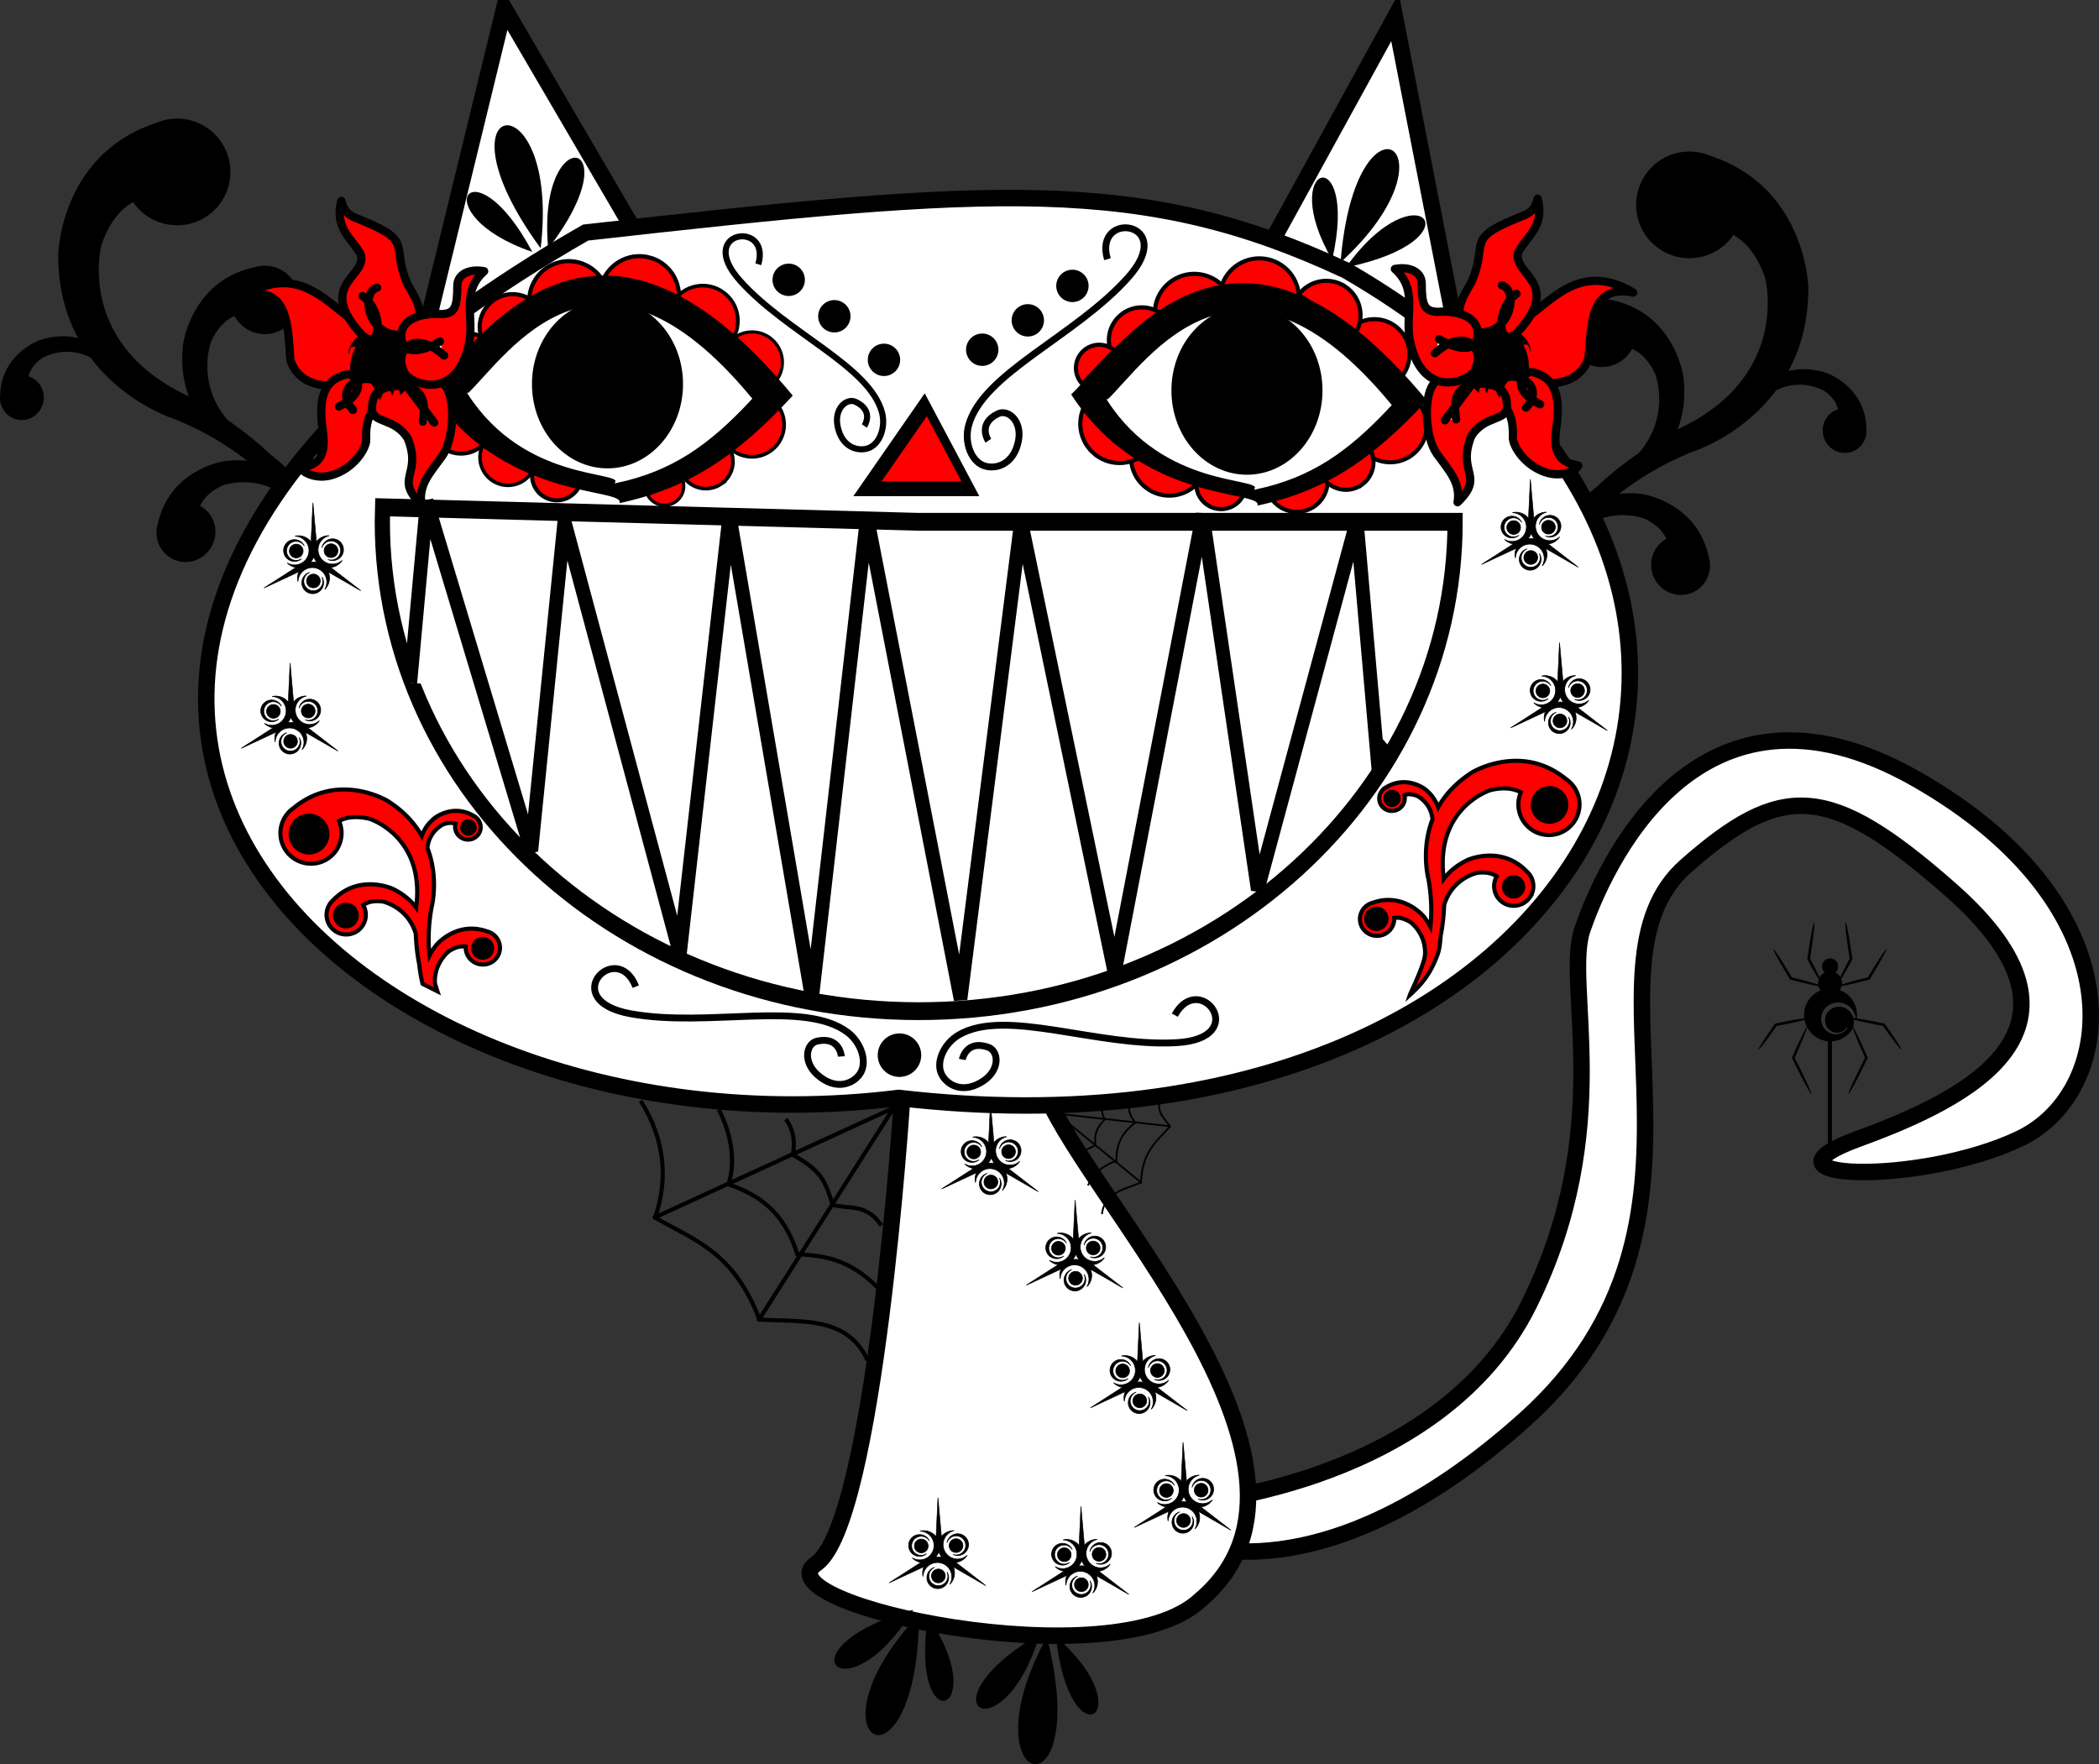 <svg xmlns="http://www.w3.org/2000/svg" viewBox="0 0 510.12 428.77"><rect x="0" y="0" width="510.12" height="428.77" fill="#333333" stroke="none"/><path d="M44.19 28.88c3.995.356 7.767 2.552 9.977 6.26 3.665 6.147 1.663 14.118-4.485 17.783-5.908 3.523-13.5 1.79-17.335-3.807-2.892 1.602-5.723 4.713-7.689 10.41 0 0-6.127 22.946 19.425 35.922 0 0 .685.323 1.83.93-1.335-3.53-1.995-7.77-1.408-12.785 0 0 1.581-12.022 12.542-17.073a22.833 22.833 0 014.877-1.59c3.93-1.194 8.253.673 9.997 4.513 1.898 4.18.042 9.113-4.138 11.01-4.017 1.824-8.737.188-10.783-3.653-1.957.815-3.977 2.583-5.636 6.074 0 0-3.921 10.031 3.965 19.224 3.263 2.236 6.848 4.986 10.176 8.157 1.866 1.462 4.116 3.387 6.284 5.651l-.68 7.027c-.667-.819-1.413-1.662-2.413-2.803-7.29-5.006-14.726-2.087-14.726-2.087-3.026 1.443-4.579 3.206-5.306 4.912 3.277 1.785 4.628 5.883 3.004 9.382-1.69 3.641-5.955 5.258-9.526 3.602-3.281-1.523-4.847-5.279-3.767-8.703a20.378 20.378 0 011.434-4.253c4.494-9.55 14.872-10.925 14.872-10.925a25.016 25.016 0 015.397-.066c-4.675-3.675-10.473-7.22-17.609-10.127 0 0-12.083-3.725-20.465-14.967-6.414-3.278-11.894.214-11.894.214-2.007 1.495-2.876 3.006-3.163 4.36 2.658.834 4.223 3.656 3.54 6.453-.712 2.91-3.593 4.7-6.447 4.002-2.622-.64-4.302-3.16-4.005-5.824.03-1.203.187-2.311.441-3.327C2.388 85.135 9.762 82.63 9.762 82.63c3.528-1.137 6.615-1.099 9.211-.468-2.906-5.375-4.864-12.077-4.822-20.346 0 0 .377-18.89 16.486-28.616 2.141-1.292 4.555-2.413 7.288-3.315a12.925 12.925 0 016.265-1.004zM409.436 36.88c-3.995.356-7.767 2.552-9.977 6.26-3.665 6.147-1.663 14.118 4.485 17.783 5.908 3.523 13.5 1.79 17.335-3.807 2.892 1.602 5.722 4.713 7.689 10.41 0 0 6.127 22.946-19.425 35.922 0 0-.685.323-1.83.93 1.335-3.53 1.995-7.77 1.408-12.785 0 0-1.581-12.022-12.542-17.073a22.833 22.833 0 00-4.877-1.59c-3.93-1.194-8.253.673-9.997 4.513-1.898 4.18-.042 9.113 4.138 11.01 4.017 1.824 8.737.188 10.783-3.653 1.957.815 3.976 2.583 5.636 6.074 0 0 3.921 10.031-3.966 19.224-3.262 2.236-6.847 4.986-10.176 8.157-1.865 1.462-4.115 3.387-6.283 5.651l.68 7.027c.667-.819 1.413-1.662 2.413-2.803 7.29-5.006 14.726-2.087 14.726-2.087 3.026 1.443 4.579 3.206 5.306 4.912-3.277 1.785-4.628 5.883-3.004 9.382 1.69 3.641 5.955 5.258 9.526 3.602 3.281-1.523 4.847-5.279 3.767-8.703a20.378 20.378 0 00-1.434-4.253c-4.494-9.55-14.872-10.925-14.872-10.925a25.016 25.016 0 00-5.397-.066c4.675-3.675 10.473-7.22 17.609-10.127 0 0 12.083-3.725 20.465-14.967 6.414-3.278 11.894.214 11.894.214 2.007 1.495 2.876 3.006 3.163 4.36-2.658.834-4.223 3.656-3.54 6.453.712 2.91 3.593 4.7 6.447 4.002 2.622-.64 4.302-3.16 4.005-5.824a15.255 15.255 0 00-.441-3.327c-1.912-7.641-9.286-10.147-9.286-10.147-3.528-1.137-6.615-1.099-9.211-.468 2.906-5.375 4.864-12.077 4.822-20.346 0 0-.377-18.89-16.486-28.616-2.141-1.292-4.555-2.413-7.288-3.315a12.925 12.925 0 00-6.265-1.004z"/><path d="M100.564 92.11l21.978-90.108 41.757 71.427zM296.166 82.22L339.022 4.2l25.274 129.67zM290.476 365.12s59.639-4.803 81.072-48.035 8.387-77.817 13.046-91.266c4.66-13.45 27.024-67.249 81.072-36.506 54.048 30.742 49.389 75.895 25.16 87.423s-66.713 10.049-39.138 0c26.621-9.702 60.769-26.74 22.365-60.524-29.565-26.008-41.02-26.244-64.299-5.764-28.114 24.734 14.535 86.247-39.138 134.5-49.567 44.56-82.004 29.782-82.004 29.782z" stroke="#000" stroke-width="4" fill="#fff"/><path d="M219.246 266.83s-6.593 103.3-20.879 113.18c-14.285 9.89 72.526 28.571 93.405 8.791 38.318-32.658-30.351-100.04-38.461-125.27-25.067-78.665-34.065 3.297-34.065 3.297z" stroke="#000" stroke-width="4" fill="#fff"/><path d="M142.326 56.52c-181.59 103.83-61.945 227.43 76.09 210.31 169.78 19.72 241.71-124.08 108.78-201.08-49.56-23.22-85.55-20.38-184.87-9.23z" stroke="#000" stroke-width="4" fill="#fff"/><path d="M318.236 123.75c3.67-1.647 5.345-5.856 3.92-9.565l-13.68 6.14c1.825 3.53 6.09 5.072 9.76 3.425zM278.636 118.63c-4.013-2.971-4.927-8.52-2.215-12.641l14.96 11.076c-3.15 3.797-8.733 4.536-12.746 1.564z" stroke="#000" fill="red"/><path d="M265.536 109.93c-3.727-3.514-3.985-9.278-.722-13.145l13.894 13.099c-3.668 3.486-9.445 3.56-13.173.047zM284.916 68.16c-4.296 2.858-5.528 8.537-2.943 12.93l16.015-10.653c-3.052-4.082-8.776-5.135-13.072-2.278z" stroke="#000" fill="red"/><path d="M271.696 77.17c-2.963 3.102-2.927 7.934-.028 11.025l11.047-11.563c-3.22-2.755-8.055-2.564-11.019.538z" stroke="#000" fill="red"/><path d="M263.046 85.53c-2.096 2.194-2.07 5.612-.02 7.799l7.814-8.18c-2.278-1.948-5.698-1.813-7.794.381zM343.656 110.2c3.606-3.108 4.084-8.45 1.214-12.176l-13.443 11.588c3.262 3.388 8.623 3.696 12.229.588zM306.226 62.79c-5.159-.094-9.403 3.876-9.776 8.96l19.23.35c-.187-5.095-4.295-9.216-9.454-9.31zM340.016 80.03c-3.267-3.226-8.44-3.272-11.8-.225l12.18 12.027c3.005-3.398 2.887-8.576-.38-11.802z" stroke="#000" fill="red"/><path d="M326.916 69.63c-3.734-2.47-8.69-1.54-11.33 2.009l13.918 9.21c2.234-3.818 1.145-8.748-2.588-11.22zM295.016 123.47c-3.092-.937-4.857-4.12-4.1-7.221l11.526 3.494c-1.093 3-4.334 4.664-7.426 3.727zM331.076 117.73c2.891-2.132 3.557-6.123 1.611-9.091l-10.778 7.947c2.26 2.737 6.276 3.276 9.167 1.144z" stroke="#000" fill="red"/><path d="M260.326 95.86c12.507-12.209 39.757-55.051 86.434 1.474-13.373 14.433-24.679 21.996-41.159 25.54 1.378-3.85-27.951-.235-45.275-27.013z"/><path d="M384.5 1159.4c10.094-12.278 32.088-55.363 69.76 1.482-10.793 14.515-19.918 22.12-33.219 25.685 1.112-3.872-22.558-.236-36.541-27.167z" stroke="#fff" stroke-width=".65" fill="#fff" transform="matrix(.981 0 0 .788 -107.773 -816.344)"/><path d="M255.69 1303.2c0 18.085-14.661 32.745-32.745 32.745-18.085 0-32.745-14.661-32.745-32.745 0-18.085 14.661-32.745 32.745-32.745 18.085 0 32.745 14.661 32.745 32.745z" transform="matrix(.553 0 0 .617 179.76 -709.183)" stroke="#000" stroke-width=".9"/><path d="M188.016 82.86c-2.785-2.818-7.247-2.912-10.179-.318l10.383 10.506c2.629-2.9 2.581-7.37-.204-10.188z" stroke="#000" stroke-width=".768" fill="red"/><path d="M175.816 71.05c-3.705-2.7-8.819-1.976-11.683 1.533l13.813 10.063c2.461-3.802 1.575-8.896-2.13-11.595z" stroke="#000" stroke-width=".889" fill="red"/><path d="M157.556 62.5c-5.027-1.162-10.003 1.84-11.423 6.736l18.74 4.333c.873-5.022-2.29-9.907-7.317-11.07z" stroke="#000" fill="red"/><path d="M135.306 63.92c-4.916 1.565-7.664 6.687-6.387 11.621l18.328-5.835c-1.811-4.765-7.024-7.352-11.941-5.786z" stroke="#000" fill="red"/><path d="M119.696 73.15c-3.398 2.618-4.092 7.4-1.694 10.895l12.667-9.76c-2.767-3.21-7.575-3.753-10.973-1.135z" stroke="#000" fill="red"/><path d="M109.296 83.05c-2.378 2.49-2.349 6.368-.023 8.849l8.866-9.28c-2.585-2.211-6.465-2.058-8.843.431zM133.586 121.33c-3.092-.937-4.857-4.12-4.1-7.221l11.526 3.494c-1.093 3-4.334 4.664-7.426 3.727z" stroke="#000" fill="red"/><path d="M120.306 117.18c-3.235-1.688-4.527-5.591-3.037-8.874l12.06 6.295c-1.841 3.1-5.788 4.268-9.023 2.579z" stroke="#000" stroke-width=".861" fill="red"/><path d="M106.866 108.19c-2.983-2.783-3.212-7.373-.629-10.467l11.121 10.376c-2.907 2.791-7.508 2.875-10.492.091z" stroke="#000" fill="red"/><path d="M187.676 109.28c3.262-2.642 3.828-7.337 1.4-10.698l-12.162 9.849c2.784 3.074 7.5 3.49 10.762.849z" stroke="#000" stroke-width=".882" fill="red"/><path d="M175.266 117.61c2.916-1.989 3.713-5.884 1.91-8.868l-10.869 7.414c2.12 2.768 6.044 3.443 8.96 1.454z" stroke="#000" stroke-width=".878" fill="red"/><path d="M163.396 122.39c2.288-1.007 3.348-3.616 2.48-5.928l-8.53 3.755c1.117 2.202 3.762 3.18 6.05 2.173z" stroke="#000" stroke-width=".774" fill="red"/><path d="M104.237 94.64c12.796-12.49 40.675-56.321 88.429 1.507-13.682 14.766-25.249 22.503-42.109 26.13 1.41-3.94-28.596-.24-46.32-27.638z"/><path d="M384.5 1159.4c10.094-12.278 32.088-55.363 69.76 1.482-10.793 14.515-19.918 22.12-33.219 25.685 1.112-3.872-22.558-.236-36.541-27.167z" stroke="#fff" stroke-width=".65" fill="#fff" transform="matrix(.981 0 0 .788 -263.183 -817.894)"/><path d="M255.69 1303.2c0 18.085-14.661 32.745-32.745 32.745-18.085 0-32.745-14.661-32.745-32.745 0-18.085 14.661-32.745 32.745-32.745 18.085 0 32.745 14.661 32.745 32.745z" transform="matrix(.553 0 0 .617 24.35 -710.733)" stroke="#000" stroke-width=".9"/><g stroke-width="1.658" fill="#fff" stroke="#000"><path d="M161.64 1171.5c0 29.243-30.413 52.95-67.929 52.95s-67.929-23.706-67.929-52.95c0-.524.01-1.048.03-1.572l67.899 1.572z" transform="matrix(1.919 0 0 2.246 43.442 -2504.372)" stroke-width="1.927"/><path d="M303.19 1206l2.001-15.099 12.673 29.119 4.002-27.502 14.007 36.129 6.003-36.669 10.005 40.443 6.67-40.293 11.339 40.293 7.337-39.904 11.339 37.747 10.672-38.286 6.67 31.276 12.006-30.737 2.668 21.031v-2.157l1.334 1.078" transform="matrix(2.005 0 0 2.902 -508.184 -3333.88)"/></g><path d="M131.393 60.337c-27.532-37.571 4.985-42.08 0 0z"/><path d="M129.364 61.217c-14.695-27.572-26.883-9.233 0 0zM133.228 60.4c21.167-27.415-2.92-31.374 0 0z"/><path d="M383.046 192.11a7.405 7.405 0 01.021 6.751c-1.857 3.658-6.332 5.129-9.99 3.272-3.516-1.785-5-5.995-3.463-9.567-1.662-.91-4.036-1.33-7.398-.539 0 0-12.995 4.056-11.46 20.411 0 0 .053.43.108 1.172 1.303-1.727 3.155-3.346 5.765-4.597 0 0 6.31-2.914 12.113.851.772.5 1.527 1.118 2.264 1.877 1.781 1.539 2.2 4.205.874 6.226a4.77 4.77 0 01-8.134-4.978c-.994-.7-2.469-1.136-4.668-.872 0 0-6.062 1.171-8.102 7.807-.085 2.266-.32 4.845-.838 7.429-.137 1.352-.183 3.093-.814 4.775-1.718 4.578-3.719 6.993-6.685 9.686.192-.575 3.59-7.5 3.691-9.892.216-5.064-3.497-7.775-3.497-7.775-1.626-1.024-2.956-1.237-4.005-1.068.138 2.135-1.434 4.044-3.627 4.329-2.281.296-4.371-1.276-4.661-3.514-.267-2.056 1.073-3.965 3.063-4.49.871-.31 1.702-.508 2.5-.607 6.004-.746 9.848 3.862 9.848 3.862a14.354 14.354 0 011.684 2.595c.35-3.39.292-7.285-.484-11.634 0 0-1.894-6.995.987-14.499-.375-4.112-3.745-5.698-3.745-5.698-1.338-.515-2.337-.473-3.08-.198.409 1.544-.48 3.166-2.044 3.691-1.628.547-3.378-.302-3.914-1.899-.492-1.466.215-3.052 1.597-3.724a8.682 8.682 0 011.747-.804c4.288-1.413 7.76 1.393 7.76 1.393 1.631 1.362 2.558 2.87 3.047 4.32 1.715-3.053 4.363-6.054 8.383-8.565 0 0 9.27-5.601 18.914-.772a20.446 20.446 0 013.838 2.516 7.41 7.41 0 012.405 2.729zM68.973 199.08a7.405 7.405 0 00-.021 6.751c1.857 3.658 6.332 5.129 9.99 3.272 3.516-1.785 5-5.995 3.463-9.567 1.662-.91 4.036-1.33 7.399-.539 0 0 12.994 4.056 11.46 20.411 0 0-.054.43-.11 1.172-1.302-1.727-3.154-3.346-5.764-4.597 0 0-6.31-2.914-12.113.851-.772.5-1.527 1.118-2.264 1.877-1.781 1.539-2.2 4.205-.874 6.226a4.77 4.77 0 008.134-4.978c.994-.7 2.469-1.136 4.668-.872 0 0 6.062 1.171 8.102 7.807.085 2.266.32 4.845.838 7.429.137 1.352.381 3.031.814 4.775l3.614 1.822c-.193-.574-.373-1.194-.62-2.028-.194-5.065 3.497-7.775 3.497-7.775 1.626-1.024 2.956-1.237 4.005-1.068-.138 2.135 1.434 4.044 3.627 4.329 2.281.296 4.371-1.276 4.661-3.514.267-2.056-1.074-3.965-3.064-4.49a11.684 11.684 0 00-2.5-.607c-6.003-.746-9.847 3.862-9.847 3.862a14.354 14.354 0 00-1.684 2.595c-.35-3.39-.292-7.285.484-11.634 0 0 1.894-6.995-.987-14.499.375-4.112 3.745-5.698 3.745-5.698 1.338-.515 2.337-.473 3.08-.198-.409 1.544.48 3.166 2.044 3.691 1.628.547 3.378-.302 3.914-1.899.492-1.466-.216-3.052-1.597-3.724a8.682 8.682 0 00-1.747-.804c-4.288-1.413-7.76 1.393-7.76 1.393-1.631 1.362-2.558 2.87-3.047 4.32-1.715-3.053-4.363-6.054-8.383-8.565 0 0-9.27-5.601-18.914-.772a20.446 20.446 0 00-3.838 2.516 7.41 7.41 0 00-2.405 2.729z" stroke="#000" fill="red"/><path d="M223.882 256.44a5.283 5.283 0 11-10.566 0 5.283 5.283 0 0110.566 0z"/><path d="M233.866 257.49s.926-4.842 6.269-2.998c2.599.897 2.97 5.421-1.09 8.176-4.786 3.247-8.659 1.183-10.085-1.362-1.726-3.082.488-7.727 4.089-9.812 11.39-6.596 33.587 2.996 52.874 1.908 18.337-1.035 5.635-17.764-.409-6.698M204.476 256.75s-.332-4.918-5.859-3.736c-2.689.576-3.606 5.021.091 8.248 4.356 3.803 8.451 2.224 10.175-.13 2.088-2.85.453-7.729-2.869-10.235-10.508-7.928-33.703-1.097-52.716-4.515-18.076-3.25-3.44-18.316 1.217-6.599" stroke="#000" stroke-width="1.664" fill="none"/><g stroke="#000"><g stroke-width="1.611"><path d="M76.803 136.29l10.883 7.283-8.245-4.748M76.763 136.262l10.931 7.29-7.473-5.772" stroke-width=".122"/></g><path d="M76.306 135.257l-.271-13.092-.443 9.504M76.308 135.307l-.251-13.137.836 9.406" stroke-width=".122"/><path d="M80.001 130.188a3.877 3.877 0 00-3.768 2.662 3.881 3.881 0 00-4.541-2.548 3.501 3.501 0 11-1.9 6.502 3.885 3.885 0 003.529 1.08 3.889 3.889 0 00-.9 3.461 3.501 3.501 0 116.502 1.9 3.879 3.879 0 00.122-5.402 3.882 3.882 0 004.123-1.668 3.502 3.502 0 01-5.715-3.61 3.497 3.497 0 012.548-2.377zm-2.927 6.516a3.88 3.88 0 00-1.633-.026c.362-.403.63-.874.797-1.378.176.52.461 1 .836 1.403z" stroke-width=".159"/><path d="M73.844 132.468a2.637 2.637 0 10-.548 3.314 2.323 2.323 0 11.653-3.113 2.686 2.686 0 00-.072-.142l-.033-.06z" stroke-width=".166"/><path d="M72.823 135.353a1.662 1.662 0 11-1.596-2.915 1.662 1.662 0 011.596 2.915z" stroke-width=".166"/><path d="M78.347 140.43a2.637 2.637 0 11-3.087-1.323 2.323 2.323 0 102.974 1.128c.028.044.055.09.08.136l.033.06z" stroke-width=".166"/><path d="M75.366 139.736a1.662 1.662 0 101.596 2.916 1.662 1.662 0 00-1.596-2.916z" stroke-width=".166"/><path d="M78.283 132.93a2.637 2.637 0 111.42 3.045 2.323 2.323 0 10-1.467-2.822 2.68 2.68 0 01.031-.156l.016-.066z" stroke-width=".166"/><path d="M79.938 135.415a1.662 1.662 0 10.979-3.176 1.662 1.662 0 00-.98 3.176z" stroke-width=".166"/><g stroke-width="1.611"><path d="M75.621 136.562l-11.467 6.324 8.005-5.144M75.665 136.54l-11.496 6.363 8.56-3.99" stroke-width=".122"/></g></g><g stroke="#000"><g stroke-width="1.611"><path d="M71.258 175.26l10.883 7.283-8.245-4.748M71.218 175.232l10.931 7.29-7.473-5.772" stroke-width=".122"/></g><path d="M70.76 174.227l-.27-13.092-.443 9.504M70.763 174.277l-.251-13.137.836 9.406" stroke-width=".122"/><path d="M74.456 169.158a3.877 3.877 0 00-3.768 2.662 3.881 3.881 0 00-4.541-2.548 3.501 3.501 0 11-1.9 6.502 3.885 3.885 0 003.529 1.08 3.889 3.889 0 00-.9 3.461 3.501 3.501 0 116.502 1.9 3.879 3.879 0 00.122-5.402 3.882 3.882 0 004.123-1.668 3.502 3.502 0 01-5.715-3.61 3.497 3.497 0 012.548-2.377zm-2.927 6.516a3.88 3.88 0 00-1.633-.026c.362-.403.63-.874.797-1.378.176.52.461 1 .836 1.403z" stroke-width=".159"/><path d="M68.3 171.438a2.637 2.637 0 10-.549 3.314 2.323 2.323 0 11.653-3.113 2.686 2.686 0 00-.072-.142l-.033-.06z" stroke-width=".166"/><path d="M67.278 174.323a1.662 1.662 0 11-1.596-2.915 1.662 1.662 0 011.596 2.915z" stroke-width=".166"/><path d="M72.802 179.4a2.637 2.637 0 11-3.087-1.323 2.323 2.323 0 102.974 1.128c.028.044.055.09.08.136l.033.06z" stroke-width=".166"/><path d="M69.821 178.706a1.662 1.662 0 101.596 2.916 1.662 1.662 0 00-1.596-2.916z" stroke-width=".166"/><path d="M72.738 171.9a2.637 2.637 0 111.42 3.045 2.323 2.323 0 10-1.467-2.822 2.68 2.68 0 01.031-.156l.016-.066z" stroke-width=".166"/><path d="M74.393 174.385a1.662 1.662 0 10.979-3.176 1.662 1.662 0 00-.98 3.176z" stroke-width=".166"/><g stroke-width="1.611"><path d="M70.076 175.532l-11.467 6.324 8.005-5.144M70.12 175.51l-11.496 6.363 8.56-3.99" stroke-width=".122"/></g></g><g stroke="#000"><g stroke-width="1.611"><path d="M379.766 170.29l10.883 7.283-8.245-4.748M379.726 170.262l10.931 7.29-7.473-5.772" stroke-width=".122"/></g><path d="M379.269 169.257l-.271-13.092-.443 9.504M379.271 169.307l-.251-13.137.836 9.406" stroke-width=".122"/><path d="M382.964 164.188a3.877 3.877 0 00-3.768 2.662 3.881 3.881 0 00-4.541-2.548 3.501 3.501 0 11-1.9 6.502 3.885 3.885 0 003.529 1.08 3.889 3.889 0 00-.9 3.461 3.501 3.501 0 116.502 1.9 3.879 3.879 0 00.122-5.402 3.882 3.882 0 004.123-1.668 3.502 3.502 0 01-5.715-3.61 3.497 3.497 0 012.548-2.377zm-2.927 6.516a3.88 3.88 0 00-1.633-.026c.362-.403.63-.874.797-1.378.176.52.461 1 .836 1.403z" stroke-width=".159"/><path d="M376.807 166.468a2.637 2.637 0 10-.548 3.314 2.323 2.323 0 11.653-3.113 2.686 2.686 0 00-.072-.142l-.033-.06z" stroke-width=".166"/><path d="M375.786 169.353a1.662 1.662 0 11-1.596-2.915 1.662 1.662 0 011.596 2.915z" stroke-width=".166"/><path d="M381.31 174.43a2.637 2.637 0 11-3.087-1.323 2.323 2.323 0 102.974 1.128c.028.044.055.09.08.136l.033.06z" stroke-width=".166"/><path d="M378.33 173.736a1.662 1.662 0 101.595 2.916 1.662 1.662 0 00-1.596-2.916z" stroke-width=".166"/><path d="M381.246 166.93a2.637 2.637 0 111.42 3.045 2.323 2.323 0 10-1.467-2.822 2.68 2.68 0 01.031-.156l.016-.066z" stroke-width=".166"/><path d="M382.9 169.415a1.662 1.662 0 10.98-3.176 1.662 1.662 0 00-.98 3.176z" stroke-width=".166"/><g stroke-width="1.611"><path d="M378.584 170.562l-11.467 6.324 8.005-5.144M378.628 170.54l-11.496 6.363 8.56-3.99" stroke-width=".122"/></g></g><g stroke="#000"><g stroke-width="1.611"><path d="M372.676 130.58l10.883 7.283-8.245-4.748M372.636 130.552l10.931 7.29-7.473-5.772" stroke-width=".122"/></g><path d="M372.179 129.547l-.271-13.092-.443 9.504M372.181 129.597l-.251-13.137.836 9.406" stroke-width=".122"/><path d="M375.874 124.478a3.877 3.877 0 00-3.768 2.662 3.881 3.881 0 00-4.541-2.548 3.501 3.501 0 11-1.9 6.502 3.885 3.885 0 003.529 1.08 3.889 3.889 0 00-.9 3.461 3.501 3.501 0 116.502 1.9 3.879 3.879 0 00.122-5.402 3.882 3.882 0 004.123-1.668 3.502 3.502 0 01-5.715-3.61 3.497 3.497 0 012.548-2.377zm-2.927 6.516a3.88 3.88 0 00-1.633-.026c.362-.403.63-.874.797-1.378.176.52.461 1 .836 1.403z" stroke-width=".159"/><path d="M369.717 126.758a2.637 2.637 0 10-.548 3.314 2.323 2.323 0 11.653-3.113 2.686 2.686 0 00-.072-.142l-.033-.06z" stroke-width=".166"/><path d="M368.696 129.643a1.662 1.662 0 11-1.596-2.915 1.662 1.662 0 011.596 2.915z" stroke-width=".166"/><path d="M374.22 134.72a2.637 2.637 0 11-3.087-1.323 2.323 2.323 0 102.974 1.128c.028.044.055.09.08.136l.033.06z" stroke-width=".166"/><path d="M371.24 134.026a1.662 1.662 0 101.595 2.916 1.662 1.662 0 00-1.596-2.916z" stroke-width=".166"/><path d="M374.156 127.22a2.637 2.637 0 111.42 3.045 2.323 2.323 0 10-1.467-2.822 2.68 2.68 0 01.031-.156l.016-.066z" stroke-width=".166"/><path d="M375.81 129.705a1.662 1.662 0 10.98-3.176 1.662 1.662 0 00-.98 3.176z" stroke-width=".166"/><g stroke-width="1.611"><path d="M371.494 130.852l-11.467 6.324 8.005-5.144M371.538 130.83l-11.496 6.363 8.56-3.99" stroke-width=".122"/></g></g><g stroke="#000"><g stroke-width="1.611"><path d="M228.706 378.09l10.883 7.283-8.245-4.748M228.666 378.062l10.931 7.29-7.473-5.772" stroke-width=".122"/></g><path d="M228.209 377.057l-.271-13.092-.443 9.504M228.211 377.107l-.251-13.137.836 9.406" stroke-width=".122"/><path d="M231.904 371.988a3.877 3.877 0 00-3.768 2.662 3.881 3.881 0 00-4.541-2.548 3.501 3.501 0 11-1.9 6.502 3.885 3.885 0 003.529 1.08 3.889 3.889 0 00-.9 3.461 3.501 3.501 0 116.502 1.9 3.879 3.879 0 00.122-5.402 3.882 3.882 0 004.123-1.668 3.502 3.502 0 01-5.715-3.61 3.497 3.497 0 012.548-2.377zm-2.927 6.516a3.88 3.88 0 00-1.633-.026c.362-.403.63-.874.797-1.378.176.52.461 1 .836 1.403z" stroke-width=".159"/><path d="M225.747 374.268a2.637 2.637 0 10-.548 3.314 2.323 2.323 0 11.653-3.113 2.686 2.686 0 00-.072-.142l-.033-.06z" stroke-width=".166"/><path d="M224.726 377.153a1.662 1.662 0 11-1.596-2.915 1.662 1.662 0 011.596 2.915z" stroke-width=".166"/><path d="M230.25 382.23a2.637 2.637 0 11-3.087-1.323 2.323 2.323 0 102.974 1.128c.028.044.055.09.08.136l.033.06z" stroke-width=".166"/><path d="M227.27 381.536a1.662 1.662 0 101.595 2.916 1.662 1.662 0 00-1.596-2.916z" stroke-width=".166"/><path d="M230.186 374.73a2.637 2.637 0 111.42 3.045 2.323 2.323 0 10-1.467-2.822 2.68 2.68 0 01.031-.156l.016-.066z" stroke-width=".166"/><path d="M231.84 377.215a1.662 1.662 0 10.98-3.176 1.662 1.662 0 00-.98 3.176z" stroke-width=".166"/><g stroke-width="1.611"><path d="M227.524 378.362l-11.467 6.324 8.005-5.144M227.568 378.34l-11.496 6.363 8.56-3.99" stroke-width=".122"/></g></g><g stroke="#000"><g stroke-width="1.611"><path d="M263.456 380.22l10.883 7.283-8.245-4.748M263.416 380.192l10.931 7.29-7.473-5.772" stroke-width=".122"/></g><path d="M262.959 379.187l-.271-13.092-.443 9.504M262.961 379.237l-.251-13.137.836 9.406" stroke-width=".122"/><path d="M266.654 374.118a3.877 3.877 0 00-3.768 2.662 3.881 3.881 0 00-4.541-2.548 3.501 3.501 0 11-1.9 6.502 3.885 3.885 0 003.529 1.08 3.889 3.889 0 00-.9 3.461 3.501 3.501 0 116.502 1.9 3.879 3.879 0 00.122-5.402 3.882 3.882 0 004.123-1.668 3.502 3.502 0 01-5.715-3.61 3.497 3.497 0 012.548-2.377zm-2.927 6.516a3.88 3.88 0 00-1.633-.026c.362-.403.63-.874.797-1.378.176.52.461 1 .836 1.403z" stroke-width=".159"/><path d="M260.497 376.398a2.637 2.637 0 10-.548 3.314 2.323 2.323 0 11.653-3.113 2.686 2.686 0 00-.072-.142l-.033-.06z" stroke-width=".166"/><path d="M259.476 379.283a1.662 1.662 0 11-1.596-2.915 1.662 1.662 0 011.596 2.915z" stroke-width=".166"/><path d="M265 384.36a2.637 2.637 0 11-3.087-1.323 2.323 2.323 0 102.974 1.128c.028.044.055.09.08.136l.033.06z" stroke-width=".166"/><path d="M262.02 383.666a1.662 1.662 0 101.595 2.916 1.662 1.662 0 00-1.596-2.916z" stroke-width=".166"/><path d="M264.936 376.86a2.637 2.637 0 111.42 3.045 2.323 2.323 0 10-1.467-2.822 2.68 2.68 0 01.031-.156l.016-.066z" stroke-width=".166"/><path d="M266.59 379.345a1.662 1.662 0 10.98-3.176 1.662 1.662 0 00-.98 3.176z" stroke-width=".166"/><g stroke-width="1.611"><path d="M262.274 380.492l-11.467 6.324 8.005-5.144M262.318 380.47l-11.496 6.363 8.56-3.99" stroke-width=".122"/></g></g><g stroke="#000"><g stroke-width="1.611"><path d="M288.276 364.62l10.883 7.283-8.245-4.748M288.236 364.592l10.931 7.29-7.473-5.772" stroke-width=".122"/></g><path d="M287.779 363.587l-.271-13.092-.443 9.504M287.781 363.637l-.251-13.137.836 9.406" stroke-width=".122"/><path d="M291.474 358.518a3.877 3.877 0 00-3.768 2.662 3.881 3.881 0 00-4.541-2.548 3.501 3.501 0 11-1.9 6.502 3.885 3.885 0 003.529 1.08 3.889 3.889 0 00-.9 3.461 3.501 3.501 0 116.502 1.9 3.879 3.879 0 00.122-5.402 3.882 3.882 0 004.123-1.668 3.502 3.502 0 01-5.715-3.61 3.497 3.497 0 012.548-2.377zm-2.927 6.516a3.88 3.88 0 00-1.633-.026c.362-.403.63-.874.797-1.378.176.52.461 1 .836 1.403z" stroke-width=".159"/><path d="M285.317 360.798a2.637 2.637 0 10-.548 3.314 2.323 2.323 0 11.653-3.113 2.686 2.686 0 00-.072-.142l-.033-.06z" stroke-width=".166"/><path d="M284.296 363.683a1.662 1.662 0 11-1.596-2.915 1.662 1.662 0 011.596 2.915z" stroke-width=".166"/><path d="M289.82 368.76a2.637 2.637 0 11-3.087-1.323 2.323 2.323 0 102.974 1.128c.028.044.055.09.08.136l.033.06z" stroke-width=".166"/><path d="M286.84 368.066a1.662 1.662 0 101.595 2.916 1.662 1.662 0 00-1.596-2.916z" stroke-width=".166"/><path d="M289.756 361.26a2.637 2.637 0 111.42 3.045 2.323 2.323 0 10-1.467-2.822 2.68 2.68 0 01.031-.156l.016-.066z" stroke-width=".166"/><path d="M291.41 363.745a1.662 1.662 0 10.98-3.176 1.662 1.662 0 00-.98 3.176z" stroke-width=".166"/><g stroke-width="1.611"><path d="M287.094 364.892l-11.467 6.324 8.005-5.144M287.138 364.87l-11.496 6.363 8.56-3.99" stroke-width=".122"/></g></g><g stroke="#000"><g stroke-width="1.611"><path d="M277.646 335.54l10.883 7.283-8.245-4.748M277.606 335.512l10.931 7.29-7.473-5.772" stroke-width=".122"/></g><path d="M277.149 334.507l-.271-13.092-.443 9.504M277.151 334.557l-.251-13.137.836 9.406" stroke-width=".122"/><path d="M280.844 329.438a3.877 3.877 0 00-3.768 2.662 3.881 3.881 0 00-4.541-2.548 3.501 3.501 0 11-1.9 6.502 3.885 3.885 0 003.529 1.08 3.889 3.889 0 00-.9 3.461 3.501 3.501 0 116.502 1.9 3.879 3.879 0 00.122-5.402 3.882 3.882 0 004.123-1.668 3.502 3.502 0 01-5.715-3.61 3.497 3.497 0 012.548-2.377zm-2.927 6.516a3.88 3.88 0 00-1.633-.026c.362-.403.63-.874.797-1.378.176.52.461 1 .836 1.403z" stroke-width=".159"/><path d="M274.687 331.718a2.637 2.637 0 10-.548 3.314 2.323 2.323 0 11.653-3.113 2.686 2.686 0 00-.072-.142l-.033-.06z" stroke-width=".166"/><path d="M273.666 334.603a1.662 1.662 0 11-1.596-2.915 1.662 1.662 0 011.596 2.915z" stroke-width=".166"/><path d="M279.19 339.68a2.637 2.637 0 11-3.087-1.323 2.323 2.323 0 102.974 1.128c.028.044.055.09.08.136l.033.06z" stroke-width=".166"/><path d="M276.21 338.986a1.662 1.662 0 101.595 2.916 1.662 1.662 0 00-1.596-2.916z" stroke-width=".166"/><path d="M279.126 332.18a2.637 2.637 0 111.42 3.045 2.323 2.323 0 10-1.467-2.822 2.68 2.68 0 01.031-.156l.016-.066z" stroke-width=".166"/><path d="M280.78 334.665a1.662 1.662 0 10.98-3.176 1.662 1.662 0 00-.98 3.176z" stroke-width=".166"/><g stroke-width="1.611"><path d="M276.464 335.812l-11.467 6.324 8.005-5.144M276.508 335.79l-11.496 6.363 8.56-3.99" stroke-width=".122"/></g></g><g stroke="#000"><g stroke-width="1.611"><path d="M262.036 305.75l10.883 7.283-8.245-4.748M261.996 305.722l10.931 7.29-7.473-5.772" stroke-width=".122"/></g><path d="M261.539 304.717l-.271-13.092-.443 9.504M261.541 304.767l-.251-13.137.836 9.406" stroke-width=".122"/><path d="M265.234 299.648a3.877 3.877 0 00-3.768 2.662 3.881 3.881 0 00-4.541-2.548 3.501 3.501 0 11-1.9 6.502 3.885 3.885 0 003.529 1.08 3.889 3.889 0 00-.9 3.461 3.501 3.501 0 116.502 1.9 3.879 3.879 0 00.122-5.402 3.882 3.882 0 004.123-1.668 3.502 3.502 0 01-5.715-3.61 3.497 3.497 0 012.548-2.377zm-2.927 6.516a3.88 3.88 0 00-1.633-.026c.362-.403.63-.874.797-1.378.176.52.461 1 .836 1.403z" stroke-width=".159"/><path d="M259.077 301.928a2.637 2.637 0 10-.548 3.314 2.323 2.323 0 11.653-3.113 2.686 2.686 0 00-.072-.142l-.033-.06z" stroke-width=".166"/><path d="M258.056 304.813a1.662 1.662 0 11-1.596-2.915 1.662 1.662 0 011.596 2.915z" stroke-width=".166"/><path d="M263.58 309.89a2.637 2.637 0 11-3.087-1.323 2.323 2.323 0 102.974 1.128c.028.044.055.09.08.136l.033.06z" stroke-width=".166"/><path d="M260.6 309.196a1.662 1.662 0 101.595 2.916 1.662 1.662 0 00-1.596-2.916z" stroke-width=".166"/><path d="M263.516 302.39a2.637 2.637 0 111.42 3.045 2.323 2.323 0 10-1.467-2.822 2.68 2.68 0 01.031-.156l.016-.066z" stroke-width=".166"/><path d="M265.17 304.875a1.662 1.662 0 10.98-3.176 1.662 1.662 0 00-.98 3.176z" stroke-width=".166"/><g stroke-width="1.611"><path d="M260.854 306.022l-11.467 6.324 8.005-5.144M260.898 306l-11.496 6.363 8.56-3.99" stroke-width=".122"/></g></g><g stroke="#000"><g stroke-width="1.611"><path d="M241.466 282.35l10.883 7.283-8.245-4.748M241.426 282.322l10.931 7.29-7.473-5.772" stroke-width=".122"/></g><path d="M240.969 281.317l-.271-13.092-.443 9.504M240.971 281.367l-.251-13.137.836 9.406" stroke-width=".122"/><path d="M244.664 276.248a3.877 3.877 0 00-3.768 2.662 3.881 3.881 0 00-4.541-2.548 3.501 3.501 0 11-1.9 6.502 3.885 3.885 0 003.529 1.08 3.889 3.889 0 00-.9 3.461 3.501 3.501 0 116.502 1.9 3.879 3.879 0 00.122-5.402 3.882 3.882 0 004.123-1.668 3.502 3.502 0 01-5.715-3.61 3.497 3.497 0 012.548-2.377zm-2.927 6.516a3.88 3.88 0 00-1.633-.026c.362-.403.63-.874.797-1.378.176.52.461 1 .836 1.403z" stroke-width=".159"/><path d="M238.507 278.528a2.637 2.637 0 10-.548 3.314 2.323 2.323 0 11.653-3.113 2.686 2.686 0 00-.072-.142l-.033-.06z" stroke-width=".166"/><path d="M237.486 281.413a1.662 1.662 0 11-1.596-2.915 1.662 1.662 0 011.596 2.915z" stroke-width=".166"/><path d="M243.01 286.49a2.637 2.637 0 11-3.087-1.323 2.323 2.323 0 102.974 1.128c.028.044.055.09.08.136l.033.06z" stroke-width=".166"/><path d="M240.03 285.796a1.662 1.662 0 101.595 2.916 1.662 1.662 0 00-1.596-2.916z" stroke-width=".166"/><path d="M242.946 278.99a2.637 2.637 0 111.42 3.045 2.323 2.323 0 10-1.467-2.822 2.68 2.68 0 01.031-.156l.016-.066z" stroke-width=".166"/><path d="M244.6 281.475a1.662 1.662 0 10.98-3.176 1.662 1.662 0 00-.98 3.176z" stroke-width=".166"/><g stroke-width="1.611"><path d="M240.284 282.622l-11.467 6.324 8.005-5.144M240.328 282.6l-11.496 6.363 8.56-3.99" stroke-width=".122"/></g></g><path d="M325.793 63.778c3.603-44.829 30.206-27.597 0 0z"/><path d="M323.755 63.14c6.67-29.42-13.811-23.716 0 0zM327.094 64.982c32.77-6.667 17.672-24.765 0 0z"/><g stroke="#000" fill="none"><path d="M158.763 296.043l58.413-26.791-32.94 51.825"/><path d="M155.693 267.493c5.904 9.47 6.73 18.939 3.528 28.409 9.13 5.443 18.964 7.976 25.35 24.789 10.09.646 21.312-.971 26.28 9.916M174.713 269.693c3.191 6.249 4.045 12.964 2.328 18.126 7.013 2.468 13.403 6.317 16.728 16.979 6.102.413 12.202.814 19.517 8.096M191.023 271.963c1.684 2.557 2.293 5.08 1.663 8.705 6.705 3.825 7.704 5.777 9.702 12.186 4.536 1.038 8.075-.355 11.833 4.96"/></g><g stroke="#000" fill="none"><path d="M284.553 273.734l-27.71-3.085 20.624 16.865" stroke-width=".434"/><path d="M282.246 265.44c-1.143 4.705-.505 4.836 2.103 8.301-3.02 3.485-6.726 5.867-7.068 13.662-4.068 1.64-8.91 2.5-9.476 7.662M274.55 266.914c-.464 3.009-.057 4.028 1.353 5.92-2.553 1.972-4.661 4.427-4.58 9.272-2.457 1-4.915 1.996-6.937 5.992M267.986 268.206c-.345 1.283-.253 2.405.5 3.813-2.241 2.488-2.387 3.428-2.338 6.34-1.727 1.045-3.374.953-4.199 3.654" stroke-width=".434"/></g><path d="M381.14 195.587a4.555 4.555 0 11-9.109 0 4.555 4.555 0 019.11 0zM370.685 215.535a2.831 2.831 0 11-5.663 0 2.831 2.831 0 015.663 0zM337.445 223.29a2.954 2.954 0 11-5.909 0 2.954 2.954 0 015.91 0zM340.397 193.994a2.093 2.093 0 11-4.185 0 2.093 2.093 0 014.185 0zM87.199 222.45a3.134 3.134 0 11-6.267 0 3.134 3.134 0 016.267 0zM120.103 230.47a2.785 2.785 0 11-5.571 0 2.785 2.785 0 015.571 0zM80.059 202.704a4.962 4.962 0 11-9.924 0 4.962 4.962 0 019.924 0zM115.843 201.124a2.002 2.002 0 11-4.004 0 2.002 2.002 0 014.004 0z"/><path d="M447.58 238.945a2.822 2.822 0 10-5.645 0 2.822 2.822 0 105.645 0z" stroke-linejoin="round" stroke="#000" stroke-width=".146" stroke-linecap="round"/><path d="M446.639 234.87a1.881 1.881 0 10-3.763 0 1.881 1.881 0 103.763 0z" stroke-linejoin="round" stroke="#000" stroke-width=".146" stroke-linecap="round"/><path d="M439.172 249.503c-.088-.04-.536.764-1.197 2.129-.33.683-.715 1.505-1.134 2.428-.419.923-.873 1.947-1.344 3.028l.325.667a229.39 229.39 0 001.589 3.191c.497.978.953 1.854 1.346 2.583.393.728.723 1.31.965 1.704.243.393.398.598.443.575.045-.022-.024-.27-.188-.693a35.424 35.424 0 00-.755-1.757c-.333-.732-.741-1.596-1.204-2.55a214.604 214.604 0 00-1.86-3.735c.465-1.038.896-2.022 1.28-2.917s.719-1.703.99-2.384c.544-1.364.832-2.23.744-2.27zM440.225 247.327c-.02-.099-.927-.01-2.392.225s-3.486.612-5.7 1.068l-.716.148a125.934 125.934 0 00-3.001 4.395c-.729 1.132-1.125 1.844-1.047 1.9.078.054.612-.555 1.407-1.586s1.852-2.485 3.01-4.141l.7-.135c2.155-.418 4.091-.831 5.492-1.17 1.401-.34 2.267-.605 2.247-.704zM442.813 239.714c.024-.096-.79-.395-2.115-.791-1.326-.397-3.163-.89-5.222-1.403a128.496 128.496 0 00-3.072-4.959c-.79-1.196-1.33-1.917-1.417-1.864-.086.052.304.871 1.019 2.165a137.803 137.803 0 003.067 5.202c2.124.554 4.056 1.02 5.454 1.319s2.262.427 2.286.33zM442.665 238.827c.08-.043-.182-.706-.679-1.75a99.474 99.474 0 00-2.087-4.074c.062-.386.124-.78.186-1.182.323-2.09.575-3.982.721-5.362s.185-2.251.085-2.266c-.1-.015-.318.833-.589 2.23s-.593 3.341-.906 5.486c-.06.412-.118.817-.173 1.212.898 1.662 1.72 3.118 2.335 4.14.616 1.021 1.027 1.61 1.107 1.566zM450.25 249.503c-.087.038.201.905.744 2.268.272.682.607 1.49.99 2.385.384.895.816 1.879 1.281 2.917l-.326.643a215.369 215.369 0 00-1.534 3.092c-.463.953-.871 1.817-1.204 2.55a35.425 35.425 0 00-.756 1.757c-.164.424-.233.67-.188.693.046.023.201-.182.443-.575.243-.394.572-.976.965-1.705.393-.728.85-1.604 1.347-2.582a229.88 229.88 0 001.913-3.858c-.47-1.082-.925-2.105-1.344-3.028-.419-.923-.803-1.746-1.133-2.428-.662-1.365-1.11-2.168-1.198-2.13zM449.198 247.327c-.02.1.846.365 2.247.704s3.336.752 5.492 1.17l.7.135a116.55 116.55 0 003.01 4.14c.795 1.032 1.329 1.641 1.407 1.586.078-.055-.319-.767-1.047-1.9a125.88 125.88 0 00-3.001-4.394l-.716-.148a138.617 138.617 0 00-5.7-1.068c-1.465-.234-2.373-.324-2.392-.225zM446.61 239.714c.024.096.888-.033 2.286-.331s3.33-.765 5.454-1.32l.135-.22a137.814 137.814 0 002.932-4.981c.715-1.294 1.105-2.113 1.018-2.165-.086-.053-.627.668-1.416 1.864a128.688 128.688 0 00-3.072 4.96c-2.06.512-3.897 1.005-5.222 1.402-1.326.396-2.14.695-2.115.79zM446.757 238.827c.08.043.491-.545 1.107-1.566a106.953 106.953 0 002.335-4.14c-.054-.395-.112-.8-.172-1.212-.313-2.145-.636-4.09-.906-5.486s-.49-2.245-.59-2.23c-.1.015-.06.885.085 2.266s.4 3.271.721 5.362c.062.402.125.796.187 1.182a99.445 99.445 0 00-2.088 4.074c-.496 1.044-.759 1.707-.679 1.75z"/><path d="M447.74 240.898c-2.115-1.053-3.611-1.053-5.726 0a6.433 6.433 0 002.864 12.192c2.124 0 3.948-1.073 5.118-2.66 1.056-1.724.537-4.127-1.2-5.222-1.583-.997-3.775-.58-4.778 1.031-.894 1.436-.512 3.422.954 4.32 1.29.79 3.068.44 3.86-.88l.193.136c-.982 1.565-3.116 1.97-4.67 1.019-1.788-1.095-2.257-3.516-1.167-5.267 1.222-1.965 3.896-2.474 5.825-1.258 1.405.886 2.126 2.451 2.076 4.018a6.432 6.432 0 00-3.349-7.429z"/><path d="M444.716 280.08v-28.261" stroke="#000" fill="none"/><path d="M224.696 96.26l-16.635 23.974h29.356z" stroke="#000" stroke-width=".703"/><path d="M240.196 107.11s-2.764-4.082 2.32-6.55c2.473-1.201 5.932 1.739 5.003 6.558-1.094 5.678-5.293 6.953-8.1 6.158-3.4-.962-5.113-5.814-4.037-9.833 3.404-12.715 25.89-21.604 38.775-35.998 12.249-13.685-8.559-16.555-5.02-4.452" stroke="#000" stroke-width="1.664" fill="none"/><path d="M210.066 103.52s2.462-3.635-2.066-5.833c-2.203-1.07-5.283 1.548-4.456 5.84.975 5.056 4.714 6.192 7.214 5.484 3.028-.856 4.554-5.177 3.595-8.757-3.032-11.324-23.058-19.239-34.532-32.058-10.908-12.187 7.622-14.743 4.47-3.965" stroke="#000" stroke-width="1.482" fill="none"/><path d="M225.246 101.14l-11.012 15.87h19.433z" fill="red"/><path d="M195.607 67.939a3.93 3.93 0 11-7.859 0 3.93 3.93 0 017.859 0zM206.698 76.799a3.93 3.93 0 11-7.859 0 3.93 3.93 0 017.859 0zM218.76 87.389a3.93 3.93 0 11-7.859 0 3.93 3.93 0 017.859 0zM242.64 84.929a3.93 3.93 0 11-7.859 0 3.93 3.93 0 017.859 0zM253.72 77.789a3.93 3.93 0 11-7.859 0 3.93 3.93 0 017.859 0zM264.56 69.419a3.93 3.93 0 11-7.859 0 3.93 3.93 0 017.859 0z"/><g><path d="M223.367 392.37c-.329 46.577-29.111 30.792 0 0z"/><path d="M225.52 392.875c-4.662 30.894 16.062 23.451 0 0zM221.932 391.225c-33.345 9.367-16.379 26.917 0 0z"/></g><g><path d="M254.42 397.826c11.462 45.145-20.377 37.152 0 0z"/><path d="M256.631 397.77c3.303 31.068 21.47 18.626 0 0zM252.742 397.08c-29.891 17.496-9.039 30.185 0 0z"/></g><path fill-rule="evenodd" fill="red" d="M84.987 77.57h15.054v19.486H84.987z"/><g stroke="#000"><path d="M89.761 79.97c-8.373-2.756-15.083-17.194-30.045-8.313 10.42-2.108 10.192 7.4 10.875 15.912 2.154 6.366 9.374 7.171 14.838 5.112" stroke-linejoin="round" stroke-linecap="round" stroke-width="2" fill="red"/><path d="M82.357 98.82c7.678-3.87 4.1-8.37 1.717-7.784-5.802 1.425-6.669 6.486-5.61 13.737 1.117 7.639-2.68 8.368-5.38 8.929.522 1.194 3.794 2.792 7.327 1.831 5.603-1.523 8.68-6.654 8.586-8.7-.361-7.783 3.668-7.986 4.35-12.02-2.434-5.86-13.312-1.321-7.556 4.808" stroke-linejoin="round" stroke-linecap="round" stroke-width="2" fill="red"/><path d="M105.521 102.7L98.996 94c1.096-4.68 4.716-6.272 9.373.007 2.343 3.16 1.958 12.847-.923 16.862-2.904 4.046-5.826 6.952-5.016 11.75-6.782-6.518.245-7.076-3.32-16.026-3.267-5.333-8.824-3.503-8.7-7.441.093-2.983 1.054-5.148 6.525-5.38 6.251.279 6.52 4.2 5.839 8.7" stroke-linejoin="round" stroke-linecap="round" stroke-width="2" fill="red"/><path d="M94.402 77.16c-3.03.35-5.998.826-8.128 2.976 1.076-.532 2.173-.966 3.549 0-3.25 1.487-4.954 3.437-5.152 5.839.416-.778.296-2.225 1.832-1.603-1.603 2.9-1.832 6.41-.687 10.532.48-1.266.196-2.837 2.06-3.549 3.114 1.482 3.308 3.798 4.465 5.839.176-1.045 1.3-1.143.115-3.55 1.282.255 2.48.649 2.862 2.405.35-.662.623-1.577.229-2.862.903.585 1.668 1.309 1.717 2.747 1.128-.727 1.807-2.203 2.29-4.006.1 1.19.331 2.31 1.602 2.862-.09-2.065.623-3.31 1.402-4.377" stroke-width=".082"/><path d="M91.655 69.89c-4.238 1.183-2.208 13.105 7.327 11.333 5.275-3.604 2.559-7.823.114-12.02-4.223-9.403 1.59-10.44-10.76-15.455-2.04-1.025-4.482-1.046-5.381-4.923-1.725 6.662 2.533 9.05 4.693 12.936 1.795 5.588-11.104 7.292.344 19.69 4.69 4.156 5.422-5.8.114-9.501" stroke-linejoin="round" stroke-linecap="round" stroke-width="2" fill="red"/><path d="M107.938 86.41c-7.622-6.801-12.154-.857-9.845 3.663.228 2.73 12.833 8.629 15.912-6.754 1.287-6.432-2.056-12.3 3.663-17.4-3.526-.676-6.53.66-6.525 3.548.007 5.108-.616 6.753-3.778 6.869-6.21-.415-10.977 1.973-9.616 6.868.775 2.788 4.947 2.33 9.158-.229" stroke-linejoin="round" stroke-linecap="round" stroke-width="2" fill="red"/></g><g stroke="#000"><path d="M366.901 79.416c8.373-2.756 15.083-17.194 30.045-8.314-10.42-2.108-10.192 7.4-10.875 15.912-2.154 6.367-9.374 7.172-14.838 5.113" stroke-linejoin="round" stroke-linecap="round" stroke-width="2" fill="red"/><path d="M374.305 98.266c-7.678-3.87-4.1-8.37-1.717-7.785 5.802 1.425 6.669 6.487 5.61 13.737-1.117 7.64 2.68 8.368 5.38 8.93-.522 1.194-3.794 2.792-7.327 1.83-5.603-1.523-8.68-6.654-8.586-8.7.361-7.782-3.668-7.986-4.35-12.02 2.434-5.86 13.312-1.32 7.556 4.809" stroke-linejoin="round" stroke-linecap="round" stroke-width="2" fill="red"/><path d="M351.141 102.146l6.525-8.7c-1.096-4.68-4.716-6.272-9.373.006-2.343 3.16-1.958 12.847.923 16.862 2.904 4.047 5.826 6.953 5.016 11.751 6.782-6.518-.245-7.077 3.32-16.027 3.267-5.332 8.824-3.503 8.7-7.44-.093-2.983-1.054-5.149-6.525-5.381-6.251.28-6.52 4.2-5.839 8.7" stroke-linejoin="round" stroke-linecap="round" stroke-width="2" fill="red"/><path d="M362.26 76.606c3.03.35 5.998.826 8.128 2.976-1.076-.533-2.173-.966-3.549 0 3.25 1.486 4.954 3.436 5.152 5.838-.416-.778-.296-2.224-1.832-1.602 1.603 2.9 1.832 6.41.687 10.532-.48-1.266-.196-2.837-2.06-3.55-3.114 1.483-3.308 3.798-4.465 5.84-.176-1.046-1.3-1.143-.115-3.55-1.282.255-2.48.648-2.862 2.404-.35-.662-.623-1.576-.229-2.862-.903.585-1.668 1.309-1.717 2.748-1.128-.728-1.807-2.204-2.29-4.007-.1 1.19-.331 2.31-1.602 2.862.09-2.065-.623-3.31-1.402-4.377" stroke-width=".082"/><path d="M365.007 69.336c4.238 1.183 2.208 13.105-7.327 11.333-5.275-3.604-2.559-7.823-.114-12.02 4.223-9.403-1.59-10.44 10.76-15.455 2.04-1.025 4.482-1.047 5.381-4.923 1.725 6.662-2.533 9.05-4.693 12.936-1.795 5.588 11.104 7.291-.344 19.69-4.69 4.155-5.422-5.8-.114-9.502" stroke-linejoin="round" stroke-linecap="round" stroke-width="2" fill="red"/><path d="M348.724 85.856c7.622-6.802 12.154-.857 9.845 3.663-.228 2.73-12.833 8.628-15.912-6.754-1.287-6.432 2.056-12.301-3.663-17.401 3.526-.676 6.53.66 6.525 3.548-.007 5.109.616 6.754 3.778 6.87 6.21-.416 10.977 1.973 9.616 6.868-.775 2.788-4.947 2.329-9.158-.23" stroke-linejoin="round" stroke-linecap="round" stroke-width="2" fill="red"/></g></svg>